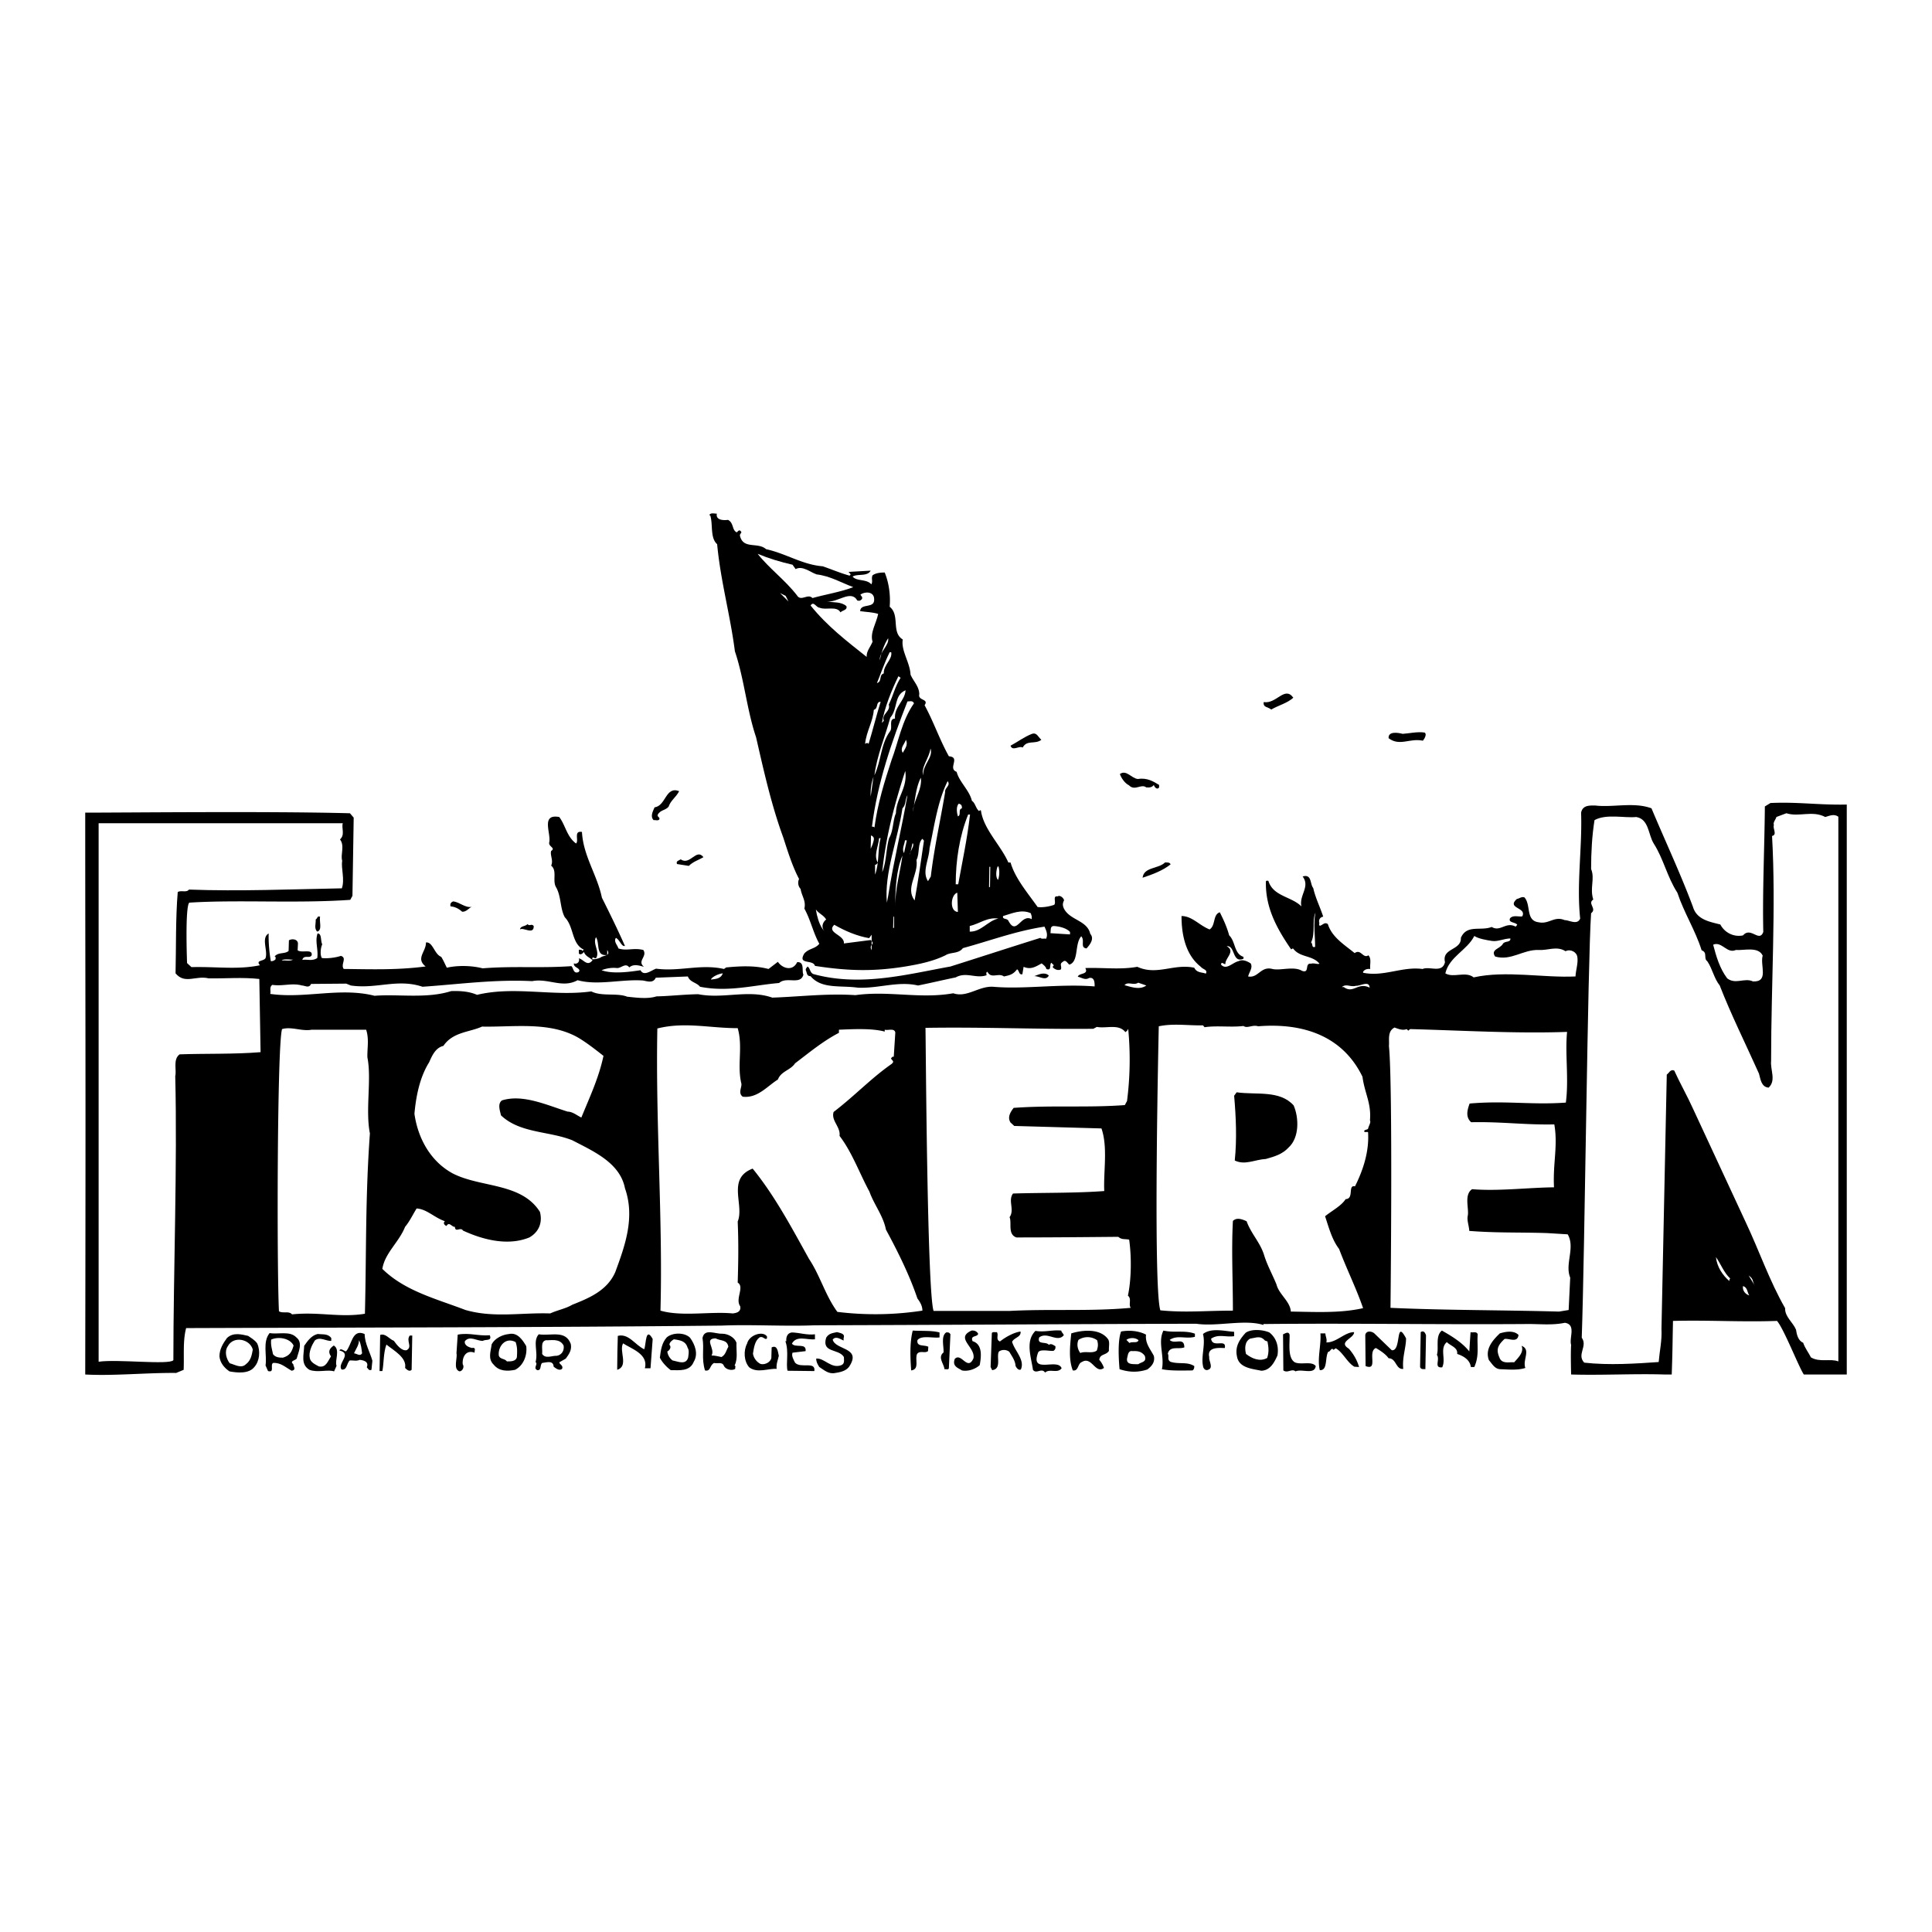 <svg xmlns="http://www.w3.org/2000/svg" width="2500" height="2500" viewBox="0 0 192.756 192.756"><g fill-rule="evenodd" clip-rule="evenodd"><path fill="#fff" d="M0 0h192.756v192.756H0V0z"/><path d="M72.638 51.869c.591.311.373 1.026.87 1.243.093-.062.155-.217.311-.187.311.249.031.218 0 .497.311 1.43 1.771.622 2.61 1.368 1.989.435 3.635 1.553 5.655 1.709.901.311 1.771.684 2.672.932.031-.031.124-.062.093-.155l-.187-.217 2.206-.125c-.342.622-1.305.28-1.802.591.404.497 1.398.217 1.864.776.187-.311-.031-.559.125-.901.342-.249.839-.28 1.212-.28.435 1.057.59 2.3.497 3.418 1.057.839.124 2.548 1.305 3.263-.187 1.119.714 2.269.777 3.512.279.652.87 1.181.87 1.958-.155.652.995.435.529 1.087.901 1.646 1.491 3.418 2.423 5.096 1.212.093-.155 1.212.777 1.554.249.994 1.274 1.833 1.522 2.89.342.218.374.746.715 1.025.031-.031.092-.124.186-.062.25 1.864 1.988 3.48 2.734 5.189h.219c.465 1.585 1.646 2.952 2.703 4.444.465.062 1.117-.031 1.646-.218.248-.217-.188-.932.342-.839.217-.155.559.093.652.373-.156.342-.156.498-.031.808.59 1.212 2.33 1.181 2.641 2.548.436.497-.031 1.087-.373 1.46-.684-.093-.123-.777-.527-1.212-.684.777-.217 2.517-1.182 2.828-.186-.124-.371-.56-.652-.28-.373.218-.092.404-.186.746-.248.155-.59.031-.809-.187-.031-.093.031-.124.094-.218l-.248-.248c-.219.187.062.839-.498.621-.031-.217-.279-.404-.467-.559-.621.342-1.086.651-1.801.342l-.125.745c-.373.062-.279-.342-.527-.497-.404.528-.746.591-1.307.715-.559-.404-1.273.279-1.646-.466-.186.062-.092.217-.092.342-1.057.372-2.021-.373-3.077.217-1.367.28-2.361.528-3.76.809-1.989-.467-3.946.311-5.997.217-1.771-.248-3.636.156-4.723-1.149-.404 0-.342-.311-.466-.56-.062-.187.093-.279.156-.403.279.155.217.559.56.745 4.723 1.305 9.384.031 13.703-.745 2.951-.933 5.998-1.927 8.98-2.859.123.155.373.031.559.093.219-.436 0-.87-.154-1.212-2.859.435-5.408 1.398-8.142 2.144-.435.591-1.212.373-1.74.715-1.274.622-2.704.901-4.008 1.119-3.107.497-5.593.466-9.011-.062-.186-.684-1.771-.062-1.057-1.243.498-.528 1.057-.435 1.492-.963-.621-1.119-.87-2.393-1.492-3.511.187-.777-.279-1.274-.373-1.958a.902.902 0 0 1-.155-.995c-.684-1.305-1.119-2.734-1.585-4.164-1.181-3.231-1.927-6.587-2.704-9.975-.932-2.765-1.18-5.811-2.113-8.576-.466-3.635-1.429-7.022-1.771-10.688-.715-.622-.404-1.958-.684-2.859l-.093-.031c.093-.28.497-.155.746-.155-.123.651.653.682 1.119.62z"/><path d="M79.07 56.343l.311.435c.683-.373 1.46.311 2.082.528 1.336.155 2.424.808 3.667 1.274-1.305.498-2.734.715-4.07 1.088-.466-.498-1.15.404-1.554-.28-1.181-1.522-2.796-2.704-3.915-4.133 1.118.467 2.268.809 3.479 1.088zM87.211 59.699c.124 1.119-1.336.404-1.398 1.274.591.093 1.243.093 1.803.279-.187.932-.839 1.896-.56 2.766-.187.497-.622.932-.59 1.522-1.989-1.585-3.916-3.045-5.593-5.127.311-.497.56.218.901.218.622.279 1.709-.218 2.082.466.187-.218.715-.218.59-.622-.528-.466-1.305-.342-1.926-.466 1.056.125 2.393-1.212 3.014-.093.217.062.342 0 .466-.156.093-.217-.124-.311-.155-.435.403-.309 1.304-.341 1.366.374zM78.667 60.01l-.839-.839.559.28.28.559zM87.771 65.883c.124-.622.404-1.554.839-2.206.124.715-.87 1.336-.839 2.206zM88.92 65.075c.124.746-.777 1.243-.746 2.113-.528.156-.125.808-.684.963.28-.652.777-2.113 1.274-3.076h.156zM89.853 67.623c-.559.87-.746 1.802-1.181 2.672.217.684-.746.932-.497 1.616l-.187.217c.249-1.492.963-3.262 1.647-4.661l.218.156z" fill="#fff"/><path d="M129.035 69.611c-.621.56-1.459.746-2.205 1.181-.311-.28-.84-.187-.746-.746 1.273.218 2.082-1.647 2.951-.435z"/><path d="M90.35 68.866c-.062 1.056-1.15 1.646-1.057 2.827-.684.031-.187.901-.497 1.274-.933 1.274-.87 2.952-1.554 4.381.249-1.958 1.056-3.822 1.584-5.749.778-.9.343-2.236 1.524-2.733zM91.189 70.171c-1.212 1.709-1.585 3.946-2.237 5.655-.715 2.175-1.398 4.381-1.709 6.743-.031-.093-.155-.093-.249-.093.56-4.443 1.989-8.514 3.542-12.491.217-.001.528-.125.653.186zM87.864 70.016c-.403 1.274-.776 2.796-1.211 4.226-.062-.279-.466.062-.342-.031.124-1.243.777-2.175.87-3.387.496-.156.154-.808.683-.808z" fill="#fff"/><path d="M142.148 73.092c.217.155 0 .59-.186.808-1.338-.279-2.301.59-3.42-.248-.061-.715.934-.56 1.398-.436.593-.031 1.525-.249 2.208-.124zM103.898 73.807c-.623.497-1.43-.031-1.865.776-.342-.217-1.025.404-1.211-.186.652-.342 1.396-.901 2.143-1.181.498-.155.592.31.933.591z"/><path d="M90.07 75.111c-.311-.497.186-.87.311-1.305.248.498-.093.902-.311 1.305zM92.121 77.349c-.279-.777.591-1.709.715-2.672.31.901-.808 1.615-.715 2.672z" fill="#fff"/><path d="M115.643 78.561c-.217.311-.496-.093-.527-.249-.156.218-.373.28-.746.249-.527-.404-1.15.404-1.74-.218-.404-.187-.777-.746-.9-1.118.652-.466 1.148.435 1.801.497.902-.155 1.555.249 2.113.59v.249h-.001z"/><path d="M89.387 81.14c-.311.684-.249 1.771-.684 2.486-.311 1.087-.249 2.33-.683 3.387.342-3.511 1.243-6.836 2.299-10.098.248 1.708-.902 2.702-.932 4.225zM86.87 79.461a5.09 5.09 0 0 1 .279-1.958l-.279 1.958zM91.064 80.984c.249-1.119.28-2.361.808-3.387.156 1.119-.683 2.175-.808 3.387zM94.296 79.027c-.467 2.828-1.088 5.531-1.43 8.42l-.279.466c-.622-.932.093-2.113.155-3.293.466-2.175.808-4.692 1.802-6.681.342.435-.31.653-.248 1.088z" fill="#fff"/><path d="M184.252 80.27v56.863h-4.287c-.529-.808-1.99-4.567-2.674-5.345-3.604.124-6.805-.093-10.377 0-.062 2.921-.031 2.486-.125 5.345h-.746c-2.951-.094-6.307.093-9.291 0 0 0-.061-2.113 0-2.952-.217-.715.529-2.02-.621-2.206-1.336.279-2.641.094-3.977.124-8.855.062-17.34-.093-26.102 0v.094c-1.895-.591-4.6.187-6.711-.124-12.678.03-25.512.124-38.065.155-2.921.124-6.246-.094-9.26.03-17.898.187-35.982.187-53.445.249-.342 1.274-.186 2.766-.249 4.164l-.746.311c-2.921-.031-6.246.311-9.073.155.062-33.435 0-37.318 0-56.056 4.195 0 18.458-.155 26.412.062l.373.435-.124 7.8-.218.403c-5.375.373-11.248-.031-16.064.28-.435.466-.218 6.028-.218 6.028l.436.403c2.517-.062 4.63.279 6.836-.187-.467-.528.373-.373.559-.714.249-.746-.466-2.02.311-2.455-.031.777.062 1.927.217 2.765a.587.587 0 0 0 .467-.187c0-.124.062-.248-.094-.279.373-.466 1.025-.217 1.398-.559l.031-1.057c.311-.187.901-.125.901.342l-.031.652c.404.311 1.522-.187 1.398.497-.186.373-.777-.093-.932.466.466-.093.963.155 1.491-.187.125-.87-.248-1.647.031-2.455.436 0 .28.714.466 1.087-.187.404-.217 1.119-.031 1.367.559.062 1.336-.031 1.895-.217.652.217-.062.839.28 1.305 2.766.031 5.313.124 8.172-.248-1.026-.808.062-1.492.031-2.393.684-.093.839 1.181 1.522 1.43.218.341.373.714.56 1.087 1.087-.249 2.486-.218 3.573.062 3.107-.249 5.749 0 8.856-.218.217.187.187.808.714.59l.093-.124c-.031-.342-.59-.311-.559-.745.279.124.621-.125.497-.498.466.093.839.87 1.367.186-.373-.341-.684-.373-.87-.839-.062.155-.373.373-.497.155v-.367c.155.031.311-.031.342.125l.155-.125c-1.243-.59-.963-2.269-1.896-3.232-.497-.901-.342-2.113-.901-3.045-.342-.652.155-1.616-.466-2.113.249-.497-.124-1.025 0-1.46.498-.311-.311-.435-.187-.87.187-.901-.87-2.859.995-2.517.622.808.746 1.957 1.678 2.641.311-.28-.279-1.305.59-1.15.125 2.393 1.522 4.288 1.989 6.557.808 1.615 1.616 3.262 2.299 4.816-.342.093-.497-.59-.901-.808-.249.373.155.714.249 1.056.839.28 1.522-.093 2.486.155.435.653-.652 1.088.062 1.679-.373-.094-1.025-.342-1.46.062-.373-.497-.777.062-1.211.062a3.22 3.22 0 0 0-1.554.217c1.118.404 2.827.156 3.884 0 .342.653 1.088 0 1.554-.155 2.361.312 4.443-.497 6.774.031l.217-.155c1.336-.124 2.797-.218 4.226.155l.932-.715c.466.684 1.491.964 1.927.031.776-.031.435.87.621 1.243-.279 1.088-1.678.155-2.424.839-2.579.218-5.096.933-7.892.373-.342-.436-.995-.436-1.212-1.025l-3.201.124c-.249.56-.776.373-1.274.28-2.113-.156-4.505.527-6.525-.031-1.522.839-2.889-.218-4.537.093-3.791-.187-7.271.311-10.938.56-2.517-.839-4.567.249-7.146-.124l-.466-.187-3.511.03c-.187.467-.621.156-.901.156-.994-.28-1.896.093-2.952-.062-.342.217-.125.621-.217.901 3.511.497 6.96-.685 10.409.187 2.393-.187 5.189.311 7.644-.467.901-.031 1.803.031 2.58.373 3.759-.901 7.644.187 11.403-.342 1.026.528 2.58.125 3.574.528.901.093 2.051.249 2.921-.031 1.398-.031 2.641-.187 4.164-.218 2.517.498 5.003-.496 7.396.342 2.766-.093 5.407-.435 8.296-.248 3.325-.466 6.463.404 9.757-.187 1.367.466 2.517-.715 3.947-.652 3.139.279 6.648-.311 10.16-.031 0-.279.031-.963-.559-.839-.404.249-.746-.062-1.119-.124.094-.404 1.119-.187.746-.87 1.863-.062 3.449.186 5.189-.124 1.957.9 3.635-.342 5.686.093.248.528.777.435 1.15.59.217-.403-.281-.403-.498-.683-1.521-1.181-1.926-3.201-1.926-5.065 1.057 0 1.771.932 2.797 1.336.621-.373.311-1.491 1.025-1.709.373.746.715 1.492.932 2.3.652.621.467 1.833 1.43 2.144v.186c-1.15.497-.809-1.367-1.678-1.243.932.497-.188 1.212-.125 1.771-.156.062-.404-.311-.436.062.529.59 1.15-.218 1.74-.342.404-.217.871 0 1.213.218.248.435-.156.869-.25 1.305 1.025.187 1.244-1.057 2.424-.746.777.187 2.145-.311 2.953.187.807.279.217-.808.9-.715.311-.093.652.094.84 0-.715-.87-1.928-.59-2.611-1.491-.092-.062-.123.031-.217.062-1.43-2.082-2.58-4.164-2.518-6.774.031-.124.188-.062.248-.062.467 1.554 2.301 1.554 3.295 2.548-.248-1.119.9-1.958.123-2.983.934-.279.715.746 1.057 1.15.219.994.684 1.896.996 2.859-.25.031-.467.248-.404.559.061.124-.094.311.092.342.25-.062.467-.404.777-.155.404 1.305 1.646 2.05 2.672 2.89.623-.466.84.59 1.367.217.342.342.125.933.188 1.367-.279-.031-.561.031-.715.28v.093c2.051.435 3.914-.652 5.936-.373.713-.311 1.957.466 2.236-.684-.342-1.429 1.646-1.149 1.584-2.423.592-1.367 1.959-.653 3.076-1.088.871.528 1.398-.559 2.393-.031l.156-.187c-.188-.28-.932-.187-.715-.652.311-.342.84-.125 1.213-.187.496-.901-1.617-.777-.529-1.74.248-.031.436-.249.746-.155.684.746.094 2.331 1.43 2.486 1.025.217 1.553-.653 2.578-.217.467 0 1.273.528 1.555-.155-.373-3.48.217-7.116.092-10.565.156-.745.809-.714 1.398-.714 1.803.217 3.854-.373 5.625.28 1.367 3.263 2.889 6.494 4.133 9.819.373 1.274 1.615 1.492 2.734 1.771.465.87 1.398 1.274 2.268 1.088.777-.901 1.615.746 2.02-.342-.092-4.04.125-8.483.156-12.522l.559-.342c2.765-.127 4.816.215 7.613.153z"/><path d="M67.76 78.934c-.311.621-.839.901-1.056 1.554-.311.373-.839.311-1.088.808-.062.218.28.249.155.466-.124.156-.404.031-.559.062-.373-.373-.062-.901.093-1.274 1.15-.156 1.088-2.145 2.455-1.616z"/><path d="M88.61 89.405l-.125.653c-.28-2.983 1.088-6.277 1.554-9.415.373-.342.249-.901.497-1.305-.559 3.262-1.398 6.68-1.926 10.067zM182.107 81.513c.436-.125.871-.342 1.305-.031v54.346c-.775-.311-1.863.125-2.734-.403-.217-.435-.621-.964-.775-1.461-.498-.186-.652-.839-.715-1.305-.311-.746-1.119-1.274-1.088-2.144-1.553-2.704-2.58-5.718-3.916-8.545-1.74-3.76-3.541-7.613-5.281-11.373-.59-1.305-1.305-2.548-1.865-3.791-.402-.155-.527.279-.744.404l-.529 25.387c.062 1.149-.186 2.175-.279 3.293-2.238.155-4.941.342-7.426.062-.777-.808.371-1.646-.25-2.486.311-8.918.592-37.442.934-42.352.621-.466-.404-.963.217-1.367-.373-1.149.186-2.082-.217-3.045 0-1.678.092-3.325.34-4.878 1.182-.653 2.984-.187 4.164-.311 1.275.217 1.182 1.74 1.74 2.641.994 1.553 1.336 3.325 2.361 4.909.684 2.051 1.771 3.698 2.424 5.749.621.218.156.808.561 1.087.527.777.652 1.678 1.242 2.424 1.15 2.951 2.609 5.872 3.916 8.793.154.528.217 1.336.963 1.398.775-.715.154-1.771.248-2.672 0-7.676.498-15.35.094-22.435.559-.125.031-.777.186-1.088-.123-.249.188-.56.248-.808l.996-.373c1.271.405 2.576-.309 3.88.375zM95.974 80.643c-.435.124-.031.652-.404.808-.093-.28-.217-.994.094-1.274.248.093.31.155.31.466zM96.782 81.264c-.28 2.424-.776 4.723-1.181 6.96h-.249c0-2.361.373-4.816 1.243-6.96h.187zM34.201 82.134c-.155.466.249 1.149-.28 1.616.497.621.031 1.522.218 2.113-.125.777.279 1.864-.031 2.765-5.064.093-10.192.311-15.257.125-.249.342-.808.031-1.118.249-.218 2.548-.156 5.5-.218 8.109.932 1.119 2.02.188 3.294.498 1.771.031 3.293-.125 5.064.062l.125 7.303c-2.641.218-5.407.124-8.079.218-.684.497-.28 1.584-.435 2.175.218 8.763-.187 19.606-.187 28.338-.404.497-5.624-.124-7.457.155V82.135l24.361-.001zM87.056 84.247l-.187.435.031-1.336c.467.186.249.528.156.901zM87.864 83.625c-.311 1.025-.124 2.548-.559 3.635v-.994c.125.062.187-.125.28-.187-.436-.715.031-1.554.124-2.455h.155v.001zM92.183 83.874c-.28 1.958-.59 4.07-.932 5.966-.963-1.274.404-2.579.187-4.04.342-.652.093-1.678.59-2.113l.155.187zM90.194 85.117c-.249-.436.062-.871.093-1.274h.187l-.28 1.274zM91.096 84.154c.124.341-.311.714-.311 1.149l.249-1.149h.062zM89.325 90.461c-.031-1.46.093-3.76.714-5.096-.248 1.74-.746 3.356-.714 5.096z" fill="#fff"/><path d="M70.184 85.521c-.466.279-1.025.435-1.46.87l-1.181-.187c-.125-.311.187-.341.373-.466.931.653 1.553-1.149 2.268-.217zM116.793 86.235c-.777.622-1.771.995-2.797 1.336.125-1.087 1.584-.87 2.238-1.523.217.001.465-.03.559.187z"/><path d="M99.578 87.789c-.279-.249-.186-.963-.062-1.305l.094-.062c.124.373.124.932-.032 1.367zM98.709 86.484h.092l-.03 2.02h-.093l.031-2.02zM95.57 90.99c-.87-.062-.714-1.74-.062-1.927l.062 1.927zM131.211 94.47c-.404.124-.188-.311-.404-.435.467-.995.062-2.113.436-2.983-.22 1.118-.032 2.3-.032 3.418z" fill="#fff"/><path d="M47.127 90.461c-.279.031-.59.559-1.025.497-.342-.311-.715-.497-1.149-.528-.094-.28.093-.435.248-.497.684.062 1.243.715 1.926.528z"/><path d="M102.934 91.425v.279c-1.086-.59-1.49 1.678-2.299.218-.125-.373-.652-.124-.559-.528.869-.249 1.832-.715 2.766-.28l.092.311zM82.426 91.735c-.404.311-.528.87-.093 1.243-.435-.373-.684-1.088-.839-1.74l-.093-.497c.31.435.745.529 1.025.994zM89.138 91.456h.062v1.118h-.093l.031-1.118zM99.609 91.643c-1.057.217-1.709 1.336-2.859 1.305v-.56c.965-.218 1.74-.901 2.859-.745zM106.756 92.979v.248l-1.957-.124c.062-.249-.062-.684.311-.715.62.031 1.304.217 1.646.591zM86.714 93.6l.249-.342v1.554c-.125-.249-.125-.342 0-.56.125-.031.093-.155.093-.249l-.187-.217-2.672.342c.093-.87-1.803-1.057-.963-1.864 1.088.621 2.237 1.118 3.48 1.336zM148.859 93.879c.561.093 1.213-.249 1.834-.249.031.435-.527.217-.746.528-.248.497-1.273.559-.777 1.274 1.586.466 2.797-.715 4.352-.653.9.062 1.803-.435 2.672.125.467-.249 1.119.062 1.18.59.094.591-.154 1.273-.186 1.927-3.201.155-6.961-.622-10.16.093-.809-.652-2.02.094-2.828-.404.404-1.677 2.176-2.299 2.891-3.728.432.28 1.179.404 1.768.497z" fill="#fff"/><path d="M31.933 91.456c-.094.497.248 1.336-.28 1.491-.341-.311-.124-.808-.155-1.212.217-.124.124-.373.435-.279z"/><path d="M173.189 94.78c.809.062 2.238-.373 2.674.56-.281.994.652 2.642-.965 2.579-.838-.404-1.74.342-2.578-.311-.746-.994-1.088-2.175-1.398-3.356.869-.373 1.367.933 2.267.528z" fill="#fff"/><path d="M53.249 92.388c.031.933-1.056.093-1.367.342.031-.373.528-.279.746-.528.217.248.403-.094.621.186z"/><path d="M60.582 95.278v-.498c.404.622-.435.528-.653.746a1.947 1.947 0 0 1-.839.186c0-.466.311.125.435-.217.28-.621-.404-1.367-.062-1.988.405.59-.062 1.926 1.119 1.771zM29.229 95.744c-.342.187-.777.031-1.119.093.125-.187.716-.093 1.119-.093z" fill="#fff"/><path d="M104.643 97.329c-.311.59-.963.03-1.459.062.433-.156 1.025-.466 1.459-.062z"/><path d="M136.648 98.54c-1.182-.59-1.615.652-2.578-.062h-.188c.436-.372.84.031 1.398-.124.437.031 1.337-.559 1.368.186zM72.11 97.11c-.186.56-.746.56-1.181.622.093-.249.684-.559 1.181-.622zM114.369 98.323c-.652.466-1.492.154-2.176-.031.342-.404.902.062 1.367-.249l.809.28zM120.18 102.486c1.242-.187 2.641.031 3.885-.124.373.279.9-.155 1.459.031 4.631-.373 8.484 1.057 10.41 5.033.217 1.647.9 2.642.746 4.351.125.218-.125.528-.188.839-.123.124-.311.062-.402.249.092.155.279.03.402.093.125 1.927-.496 3.791-1.305 5.406-.746-.186-.062 1.243-.932 1.274-.436.684-1.367 1.149-2.051 1.709.373 1.119.684 2.331 1.398 3.263.746 1.988 1.709 3.915 2.393 5.904-2.299.527-4.879.372-7.209.342-.062-1.025-1.182-1.709-1.43-2.703-.404-.995-.932-1.928-1.242-2.952-.404-1.274-1.275-2.082-1.74-3.356-.467-.217-.994-.404-1.367-.031-.156 2.952 0 5.842 0 8.949-2.766 0-4.693.218-7.24-.031-.746-2.361-.156-28.338-.156-28.338 1.461-.311 2.922-.062 4.412-.094l.157.186zM140.346 102.673l.156.155.186-.155c4.91.124 10.564.466 15.66.279-.217 2.176.188 4.692-.123 7.054-3.418.249-6.027-.218-9.602.094-.219.621-.436 1.336.154 1.864 3.076-.062 5.346.279 8.297.218.373 2.144-.154 3.884-.031 6.276-2.609.031-5.592.404-8.172.187-.838.56-.279 1.958-.436 2.672-.092.436.125.964.156 1.491 2.797.218 5.096.125 7.799.218l2.02.124c.777 1.337-.311 2.952.25 4.319l-.156 3.231-.963.156c-5.688-.156-11.342-.125-16.811-.373 0 0 .248-22.187-.156-26.133.062-.559-.186-1.46.561-1.833.433.156.806.311 1.211.156zM112.287 102.983c.062-.093.217-.124.217-.279h.062a32.164 32.164 0 0 1-.123 7.146l-.219.404c-3.697.279-7.24 0-11.092.279-.311.404-.652.933-.311 1.461l.373.342 8.699.248c.652 1.864.188 4.319.279 6.246-2.889.218-6.09.155-9.104.248-.529.715.186 1.616-.342 2.361.248.56-.219 1.709.684 2.021 3.387 0 6.867-.031 10.16-.062.373.311.59.187 1.088.28.248 1.771.217 3.977-.125 5.593.404.311.031.87.281 1.212-4.041.373-8.018.093-12.119.311h-7.551c-.653-1.988-.777-27.5-.808-28.245 5.873-.093 11.187.155 16.748.093l.344-.186c.965.186 2.176-.342 2.859.527zM73.602 102.58c.528 1.864-.062 3.604.342 5.438.155.403-.373.994.155 1.398 1.492.187 2.486-1.088 3.511-1.709.311-.839 1.274-.933 1.709-1.616 1.398-1.057 2.766-2.206 4.381-3.045v-.311c1.46-.062 3.293-.155 4.568.187v-.187c.342.093.963-.187 1.057.279l-.155 2.424c-.156-.062-.218.124-.28.155.155.28.373.28.062.56-2.051 1.43-3.667 3.169-5.78 4.785-.28.87.715 1.491.59 2.393 1.243 1.615 1.989 3.729 2.983 5.562.466 1.305 1.368 2.393 1.647 3.79 1.212 2.237 2.361 4.568 3.139 6.867.279.373.497.746.497 1.212a30.948 30.948 0 0 1-8.483.124c-1.212-1.646-1.709-3.604-2.828-5.282-1.709-3.076-3.418-6.308-5.624-9.011-2.61.994-.808 3.604-1.492 5.282.093 2.237.062 4.009 0 6.09.714.436-.28 1.616.249 2.362.124.621-.497.684-.746.714-2.237-.217-5.065.342-7.209-.279.249-9.166-.497-18.551-.311-28.151 2.735-.684 5.221-.031 8.018-.031zM57.661 103.512c.808.467 1.802 1.243 2.548 1.833-.467 2.207-1.398 4.164-2.207 6.152-.404-.186-.87-.59-1.367-.59-2.082-.652-4.475-1.771-6.556-1.119-.466.342-.187 1.057-.094 1.492 1.896 1.802 4.785 1.554 7.116 2.486 2.082 1.087 4.754 2.236 5.251 4.785 1.025 2.92 0 5.748-.963 8.358-.808 1.864-2.642 2.61-4.288 3.263-.684.403-1.46.527-2.206.869-2.921-.093-5.625.467-8.452-.342-2.921-1.118-6.059-1.895-8.296-4.102.249-1.584 1.647-2.641 2.268-4.194.466-.56.746-1.181 1.15-1.833 1.025.062 1.74.9 2.828 1.273-.217.155-.062.404.155.467.28-.467.528.124.839.093.031.621.56-.031.808.373 2.02.932 4.505 1.554 6.619.684.932-.528 1.336-1.461 1.056-2.548-1.864-2.952-5.935-2.393-8.731-3.854-2.207-1.212-3.449-3.511-3.791-5.935.155-1.74.528-3.636 1.46-5.127.28-.622.622-1.461 1.43-1.647.932-1.398 2.641-1.367 3.853-1.926 3.201.063 6.711-.527 9.57 1.089zM36.532 102.735c.311.963.093 1.864.124 2.766.436 2.175-.217 5.22.249 7.581-.466 6.464-.342 11.776-.498 17.991-2.486.404-4.599-.217-7.271.062-.311-.373-.932-.062-1.305-.311-.217-4.319-.186-26.63.311-28.152.932-.279 1.988.249 2.952.062h5.438v.001z" fill="#fff"/><path d="M129.066 110.286c.529 1.211.59 3.2-.496 4.194-.623.684-1.398.901-2.27 1.15-1.119.062-2.082.652-3.107.155.219-2.145.125-4.289-.062-6.464l.25-.342c1.957.282 4.287-.247 5.685 1.307z"/><path d="M172.631 127.562c-.094.031-.094.187-.094.248-.684-.59-1.242-1.429-1.336-2.393.498.716.809 1.586 1.43 2.145zM175.117 128.339l-.652-1.087c.558.403.31.559.652 1.087zM174.525 129.24c-.373-.093-.715-.497-.621-.933.467.157.405.623.621.933z" fill="#fff"/><path d="M151.502 133.187c-.094.839-.965.311-1.398.404-.652.621-.871 1.025-.498 1.864.248.684 1.057.403 1.461.466.404-.466.994-.994.746-1.646.963.373.062 1.429.373 2.206-.777.248-1.648.155-2.518.124-.559-.031-.809-.56-1.119-.901-.404-1.087.342-1.957 1.088-2.672.621-.187 1.398-.311 1.865.155zM146.592 134.833l.125-1.926c.217.093.59-.125.715.217-.094 1.088.186 2.113-.342 3.263h-.342c-.094-.715-.715-1.087-1.367-1.305.092-.652-.686-.808-1.027-1.181-.744.621-.061 1.709-.465 2.517-.871.094-.188-.776-.529-1.243.219-.684-.186-1.895.498-2.424.994.56 2.05 1.212 2.734 2.082zM142.211 136.604c-.188-.031-.436.062-.529-.218l.062-3.479c.279-.187.436.031.529.311l-.062 3.386zM135.096 132.907c.029.621-1.648.963-.529 1.646.498.56.84 1.181 1.025 1.833l-.467-.03c-.713-.404-1.18-1.492-1.863-1.834l-.219.155c-.217-.311-.311.218-.527.187-.342.591-.031 1.896-.84 1.834-.279-1.119.156-2.518.062-3.667h.498c0 .311.186.56.094.901.994.031 1.832-1.025 2.766-1.025zM138.855 134.709c.994.155.342-3.231 1.428-1.181 0 .932-.402 1.927-.279 3.045-.746.094-.684-1.057-1.461-1.057-.279-.403-.838-.776-1.273-1.025-.869.373.279 2.3-1.025 1.803l-.031-3.107c.094-.466.652-.373.902-.155l1.739 1.677zM126.643 132.938c.684.527.963 1.367.809 2.299-.311.684-.715 1.491-1.615 1.522-.809-.187-2.238-.248-2.424-1.43-.219-.994.279-1.709.869-2.361.589-.403 1.708-.31 2.361-.03zM123.131 133.311c-.869.125-1.553-.248-2.299.249.125.994 1.555-.062 1.367.932-.496 0-1.803-.155-1.553.901-.062.404.465 1.088-.125 1.274-.248.093-.404-.094-.467-.249-.279-1.025.25-2.206-.031-3.325.84-.652 2.176-.279 3.107-.217v.435h.001zM119.217 133.062v.311c-.932.248-1.74-.218-2.518.311.498.497 1.461-.342 1.461.746-.621.218-1.43-.187-1.646.621.154.311-.094.56.248.808.84.28 1.678-.031 2.393.436 0 .187-.031.342-.186.435-.809 0-2.113.062-3.045-.124.279-1.305-.436-2.703.154-3.854 1.119.248 2.113-.063 3.139.31zM128.662 133.155c.031.839-.217 2.331.529 2.766.621.279 1.678-.155 2.082.373-.125.901-1.367.248-2.02.528-.373-.311-.777.217-1.213-.094l-.031-3.604c.188-.062.53-.342.653.031zM114.338 133.155c-.094.87.404 1.398.777 2.113.154.621-.219 1.057-.652 1.367-.934.311-1.834.279-2.766-.031-.094-1.088-.188-2.858.154-3.76.84-.155 1.772-.062 2.487.311zM106.135 133.218c-.652.776-1.646-.404-2.455.218-.248.776.715.372.963.745.219-.187.467.031.652.125.031.186 0 .342-.186.466-.373.062-1.43-.249-1.553.218-.777 2.144 1.988.466 2.361 1.522-.404.559-1.213 0-1.646.435-.344-.528-.871.187-1.213-.279-.186-1.306-.777-2.859.248-3.885.934.156 1.678-.124 2.58-.031.001.155.218.31.249.466zM110.578 133.652c.156.311.031.715.062 1.119-.279.466-.9.279-.963.9.217.249.373.528.465.809-.869.652-1.211-1.212-2.205-.591-.436.155-.311.933-.902.839-.434-1.087-.279-2.485-.154-3.697 1.119-.342 2.92-.528 3.697.621zM100.977 133.87c.248.901 1.305 1.802.871 2.766-.25.124-.467-.218-.529-.373-.031-.528-.373-.963-.621-1.398a.888.888 0 0 0-1.025-.031c-.311.467.311 1.74-.684 1.865l-.156-.312.124-3.387c.094-.155.311-.062.498-.093.217.279-.156.745.311.932.59-.466 1.398-.9 2.051-.994.091.559-.622.591-.84 1.025zM93.737 133.436c-.653.093-1.833-.249-2.206.279-.093.684.684.435 1.087.652l-.031.436c-.311.248-.808-.094-1.088.279-.249.56.28 1.522-.59 1.646-.093-1.273-.156-2.766.155-3.978.777.062 1.864-.03 2.672.188v.498h.001zM97.59 133.062c-.062.373-.808.124-.559.745 1.025.311.869 1.554.715 2.393-.436.404-1.182.653-1.772.528-.373-.248-.995-.403-.715-1.149.652-.684 1.274 1.274 1.864-.062.219-1.118-1.864-2.02-.186-2.766.311-.03.528.094.653.311z"/><path d="M126.457 133.839c.123.621.154 1.088-.031 1.647-.715.403-1.523.062-2.113-.404-.125-.497-.154-1.212.404-1.522.621-.094 1.025-.342 1.49.187l.25.092z" fill="#fff"/><path d="M94.824 133.124l-.155 3.388c-.062.187-.28.062-.435.093-.062-.56-.715-1.181-.093-1.678.031-.621-.28-1.585.249-1.988.186-.032.341-.001.434.185zM84.167 133.497v.249c-.311-.125-.777-.497-1.088-.094.249 1.025 2.734.777 1.771 2.486-.28.59-.87.745-1.492.839-.684.155-1.119-.279-1.616-.591-.187-.279-.311-.528-.311-.839.808-.093 1.491 1.057 2.517.652.342-.155.249-.466.249-.808-.529-.87-2.238-.373-1.771-1.927.279-.466.715-.466 1.087-.559.28.095.84.126.654.592zM81.308 133.124v.497c-.777.094-1.833-.435-2.299.436.342.466 1.46-.124 1.367.746l-1.305.155c-.125.311.093.684.249.994.56.621 2.082-.187 1.927.839l-2.672-.031c-.187-.684.155-1.927-.218-2.952h.093c-.031-.342.062-.839.591-.869.775.03 1.459.279 2.267.185z"/><path d="M109.459 133.715c.125.403.094.652-.029 1.025-.436.342-1.15.031-1.648.249-.279-.373-.373-.871-.186-1.306a1.637 1.637 0 0 1 1.863.032zM113.592 133.715c-.123.342-.652.093-.9.279l-.311-.311c.31-.247.9-.247 1.211.032z" fill="#fff"/><path d="M76.522 133.342v.187c-.217.218-.373-.279-.746-.093-.466.342-.56 1.024-.653 1.615.062.436.373.839.746 1.025.373.124.995-.124 1.088-.59l.031-1.057c.59-.28.622.466.715.839-.062.342-.28.808-.218 1.305-.808-.062-1.927.466-2.734-.155-.528-.591-.591-1.646-.218-2.361.218-.902 1.617-1.306 1.989-.715zM73.477 133.963c-.031.715.156 1.616-.186 2.269.155.062.031.218.062.342-.342.218-.933.062-1.119-.279-.155-.467-.652-.218-.995-.311-.466.248-.311.87-.901.745-.373-1.212-.062-2.112-.249-3.231.187-.994 1.243-.404 1.958-.435.591-.001 1.244.373 1.43.9zM68.847 133.466c.497.684.839 1.616.373 2.393-.404.995-1.43.84-2.299.84-.435-.312-.901-.84-1.087-1.243.093-.746.187-1.461.684-2.02.558-.498 1.77-.529 2.329.03zM65.119 133.591l-.218 2.921h-.559c.373-1.43-1.398-1.958-2.175-2.486-.435.746.591 2.269-.59 2.642 0-1.025.031-2.486.062-3.387 1.087-.28 1.74.932 2.641 1.336.186-.529.124-2.301.839-1.026zM48.868 133.218c.249.621-.435.373-.684.56-.59.03-1.305-.56-1.803.03-.093.436.436.622.715.684.156-.062.311.031.28.156l-.031.311c-.808-.311-1.243.372-1.181 1.149.187.249 0 .684-.311.715-.684-.218-.187-1.336-.311-1.803l.124-1.864c1.182-.218 1.99.155 3.202.062zM52.503 134.306c.125.994-.342 1.988-1.119 2.361-.746.155-1.585.155-2.113-.498-.622-.59-.311-1.305-.217-2.051.311-.59 1.057-.963 1.74-1.025.839-.186 1.367.622 1.709 1.213zM56.947 134.088c.124.621-.187 1.025-.497 1.46l-.653.373c.031.218.435.311.28.652-.28.218-.59-.031-.839-.217-.031-.653-.684-.436-1.15-.373-.249.217-.031.776-.497.715-.435-.249.124-.56-.156-.809.28-.994-.311-2.051.311-2.766 1.243.188 2.672-.465 3.201.965z"/><path d="M72.669 134.367c-.218.342-.249.777-.684 1.025-.342-.062-.622-.155-.994-.155.404-.684-.808-1.678.404-1.709.498.28 1.15.093 1.274.839z" fill="#fff"/><path d="M37.153 135.766l-.093.901c-.28.124-.342-.155-.466-.249.249-.591-.373-.715-.714-.746-.28.155-.715.031-.995.062-.311.311-.249.994-.808.901-.466-.591 1.119-1.585-.217-1.896.125-.28.435.031.652.093.59-.59.59-2.299 1.865-1.74.03.996.528 1.772.776 2.674zM40.571 134.709c.621-.342-.093-.932.311-1.46h.249l-.062 3.418c-.218.217-.466 0-.653-.187.187-1.025-1.087-1.709-1.864-2.331-.311.84-.249 1.896-.404 2.642h-.28l.062-3.604c.528-.187.901.404 1.368.591.31.434.776 1.025 1.273.931z"/><path d="M68.599 134.46c.187.28.093.653.062.964-.218.808-1.026.403-1.554.311a1.297 1.297 0 0 1-.528-.901c.218-.093.435-.435.218-.652-.031-.248.279-.466.435-.56.652.093 1.181.186 1.367.838z" fill="#fff"/><path d="M29.571 133.436c.684.527.187 1.491.031 2.112-.125.187-.746.218-.342.56 0 .218.342.56-.156.652-.59-.311-1.087-.839-1.864-.776-.311.217.187.994-.497.808l-.249-.56c.155-1.057-.311-2.33.404-3.231.902.154 2.02-.25 2.673.435zM33.051 133.497v.28c-.466.062-1.149-.467-1.646-.031-.311.497-.622 1.149-.497 1.74.062.435.559.652.901.839.715.155.901-.528 1.212-.995-.342-.497-.125-.808.28-1.087.684.404.062 1.554.279 2.02l-.249.56c-.621-.218-1.647.155-2.455-.155-.901-.528-.56-1.492-.528-2.393.342-.497.715-1.025 1.336-1.182.497.062 1.026-.062 1.367.404zM25.656 134.025c.342.746.249 1.771-.28 2.361-.528.684-1.678.591-2.486.436-.497-.342-.932-.839-.995-1.492 0-.714.342-1.273.746-1.833.622-.59 1.43-.373 2.113-.217.312.217.654.404.902.745z"/><path d="M56.232 134.243c.093.56-.249.963-.684 1.025-.466-.031-1.119.342-1.46-.187.062-.528-.187-1.212.373-1.367.528.032 1.367-.217 1.771.529zM114.215 135.269c.217.652-.312.59-.654.839-.342-.031-1.211.124-1.117-.56.092-.342.092-.839.559-.745.497-.032.899.03 1.212.466zM51.447 133.901c.187.559.155.963.124 1.491-.093.466-.684.435-.994.435-.249-.311-.652-.186-.808-.559-.125-.901.652-1.926 1.678-1.367zM29.292 134.243c-.187.652-.373.994-1.057 1.212-.404 0-.745-.031-.994-.342-.093-.466-.249-.901-.187-1.461.746-.341 1.896-.124 2.238.591zM36.127 135.02c-.217.342-.497.031-.808 0 .187-.435.497-.808.497-1.305.219.403.249.87.311 1.305zM25.221 134.647c-.093.527-.187 1.087-.684 1.46-.466.466-1.119.031-1.616-.093-.342-.436-.559-1.182-.187-1.709.56-1.056 2.207-.714 2.487.342z" fill="#fff"/></g></svg>